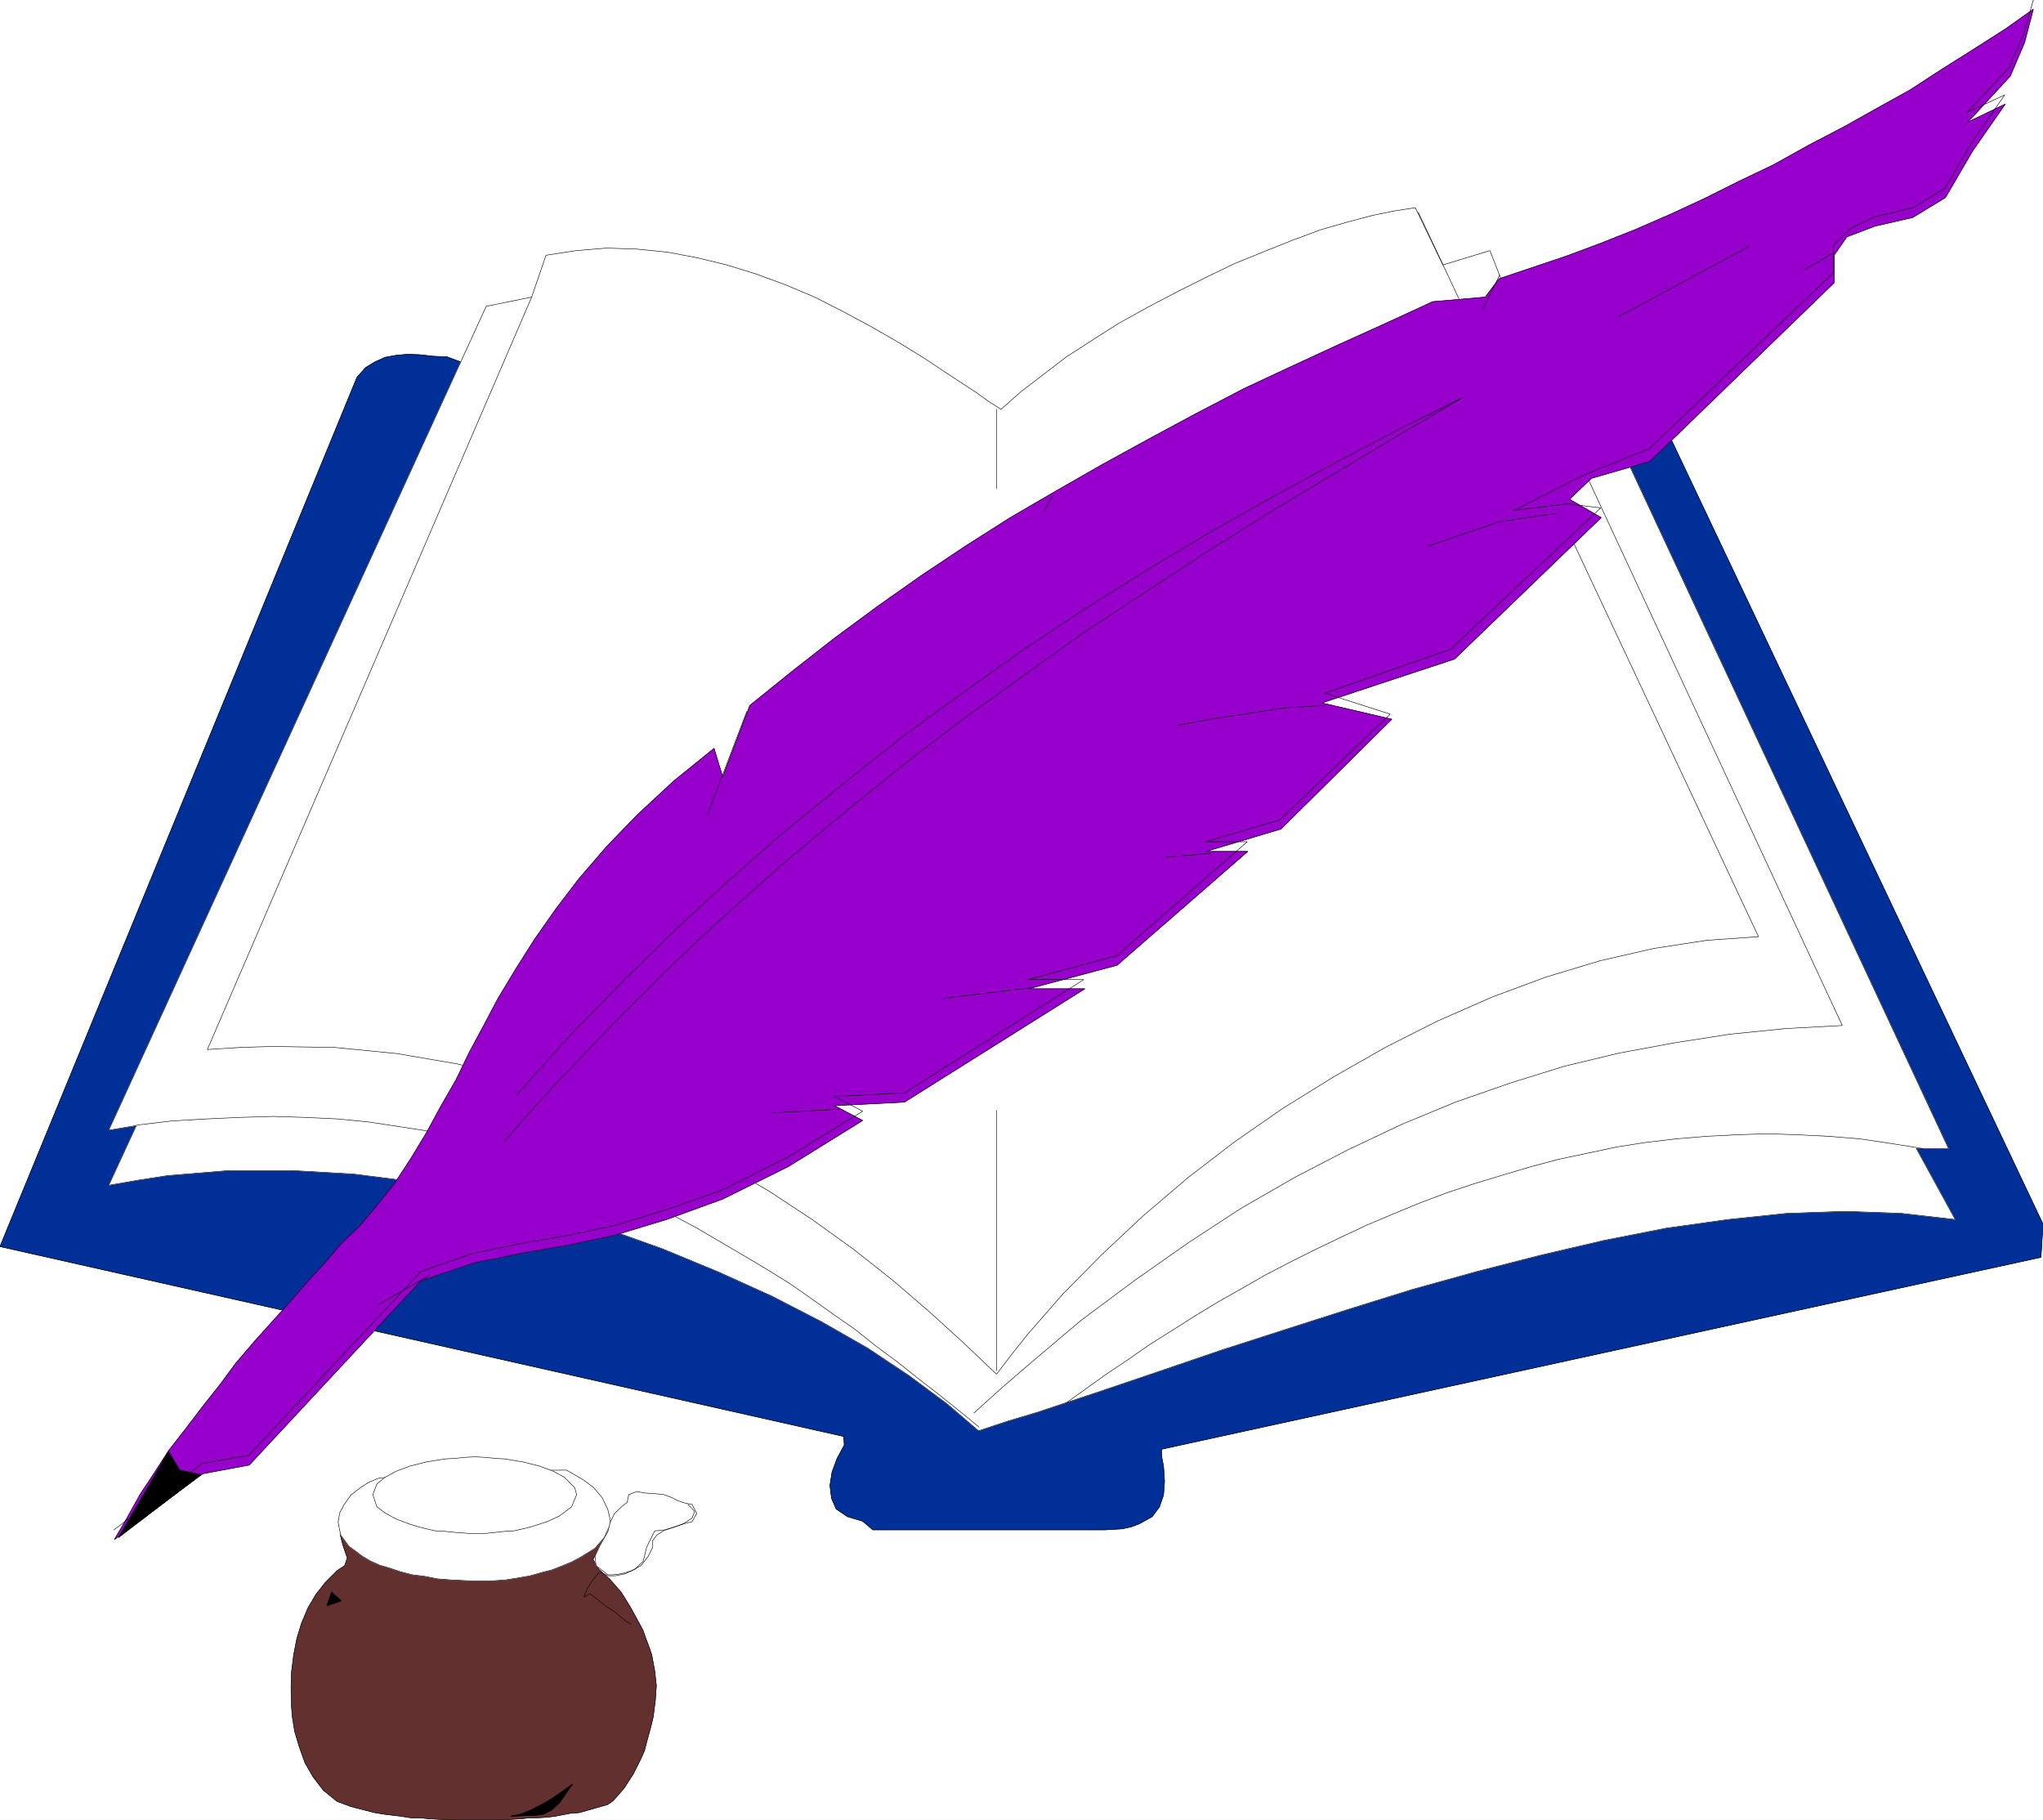 <svg width="3990.401" height="3554.734" viewBox="0 0 2992.801 2666.051" xmlns="http://www.w3.org/2000/svg"><rect x="0" y="0" width="2992.801" height="2666.051" fill="#808080" stroke="none"/><defs><clipPath id="a"><path d="M0 1.11h2992.8V2667H0Zm0 0"/></clipPath><clipPath id="b"><path d="M0 1.11h2992.8v2665.68H0Zm0 0"/></clipPath><clipPath id="c"><path d="M0 520h2992.8v1723H0Zm0 0"/></clipPath><clipPath id="d"><path d="M0 519h2992.8v1724H0Zm0 0"/></clipPath><clipPath id="e"><path d="M166 1.11h2814V2243H166Zm0 0"/></clipPath></defs><g clip-path="url(#a)" transform="translate(0 -1.11)"><path style="fill:#fff;fill-opacity:1;fill-rule:nonzero;stroke:none" d="M0 2666.79h2992.8V1.11H0Zm0 0"/></g><g clip-path="url(#b)" transform="translate(0 -1.11)"><path style="fill:#fff;fill-opacity:1;fill-rule:evenodd;stroke:#fff;stroke-width:.16;stroke-linecap:square;stroke-linejoin:bevel;stroke-miterlimit:10;stroke-opacity:1" d="M0 .5h645V575H0Zm0 0" transform="matrix(4.64 0 0 -4.64 0 2669.11)"/></g><g clip-path="url(#c)" transform="translate(0 -1.11)"><path style="fill:#003097;fill-opacity:1;fill-rule:evenodd;stroke:none" d="m2219.914 532.762-736.969 302.804-828.289-311.808-19.441-.742-20.184-2.227-17.215-.742-17.214 1.484-16.47 3.016-14.94 6.73-13.458 8.211-12.761 14.2L0 1827.09l1236.05 278.168.743 12.715-10.488 19.441-7.47 20.184-3.015 19.441 2.274 18.7 6.726 15.683 16.426 11.226 22.457 6.73 14.988 12.712h338.907l26.214-1.484 13.457-3.016 11.97-4.5 18.698-10.442 10.489-14.199 5.984-17.21 1.484-20.188-1.484-22.457-2.273-11.18-.742-13.457 1288.437-281.184 2.969-48.582-597.82-1261.43zm0 0"/></g><g clip-path="url(#d)" transform="translate(0 -1.11)"><path style="fill:none;stroke:#003097;stroke-width:.16;stroke-linecap:square;stroke-linejoin:bevel;stroke-miterlimit:10;stroke-opacity:1" d="M478.43 460.42 319.6 395.16l-178.51 67.2-4.19.16-4.35.48-3.71.16-3.71-.32-3.55-.65-3.22-1.45-2.9-1.77-2.75-3.06L0 181.47l266.39-59.95.16-2.74-2.26-4.19-1.61-4.35-.65-4.19.49-4.03 1.45-3.38 3.54-2.42 4.84-1.45 3.23-2.74h73.04l5.65.32 2.9.65 2.58.97 4.03 2.25 2.26 3.06 1.29 3.71.32 4.35-.32 4.84-.49 2.41-.16 2.9 277.68 60.6.64 10.47-128.84 271.86zm0 0" transform="matrix(4.64 0 0 -4.64 0 2669.11)"/><path style="fill:none;stroke:#000;stroke-width:.16;stroke-linecap:square;stroke-linejoin:bevel;stroke-miterlimit:10;stroke-opacity:1" d="M478.43 460.42 319.6 395.16l-178.51 67.2-4.19.16-4.35.48-3.71.16-3.71-.32-3.55-.65-3.22-1.45-2.9-1.77-2.75-3.06L0 181.47l266.39-59.95.16-2.74-2.26-4.19-1.61-4.35-.65-4.19.49-4.03 1.45-3.38 3.54-2.42 4.84-1.45 3.23-2.74h73.04l5.65.32 2.9.65 2.58.97 4.03 2.25 2.26 3.06 1.29 3.71.32 4.35-.32 4.84-.49 2.41-.16 2.9 277.68 60.6.64 10.47-128.84 271.86zm0 0" transform="matrix(4.64 0 0 -4.64 0 2669.11)"/></g><path style="fill:#fff;fill-opacity:1;fill-rule:evenodd;stroke:#fff;stroke-width:.16;stroke-linecap:square;stroke-linejoin:bevel;stroke-miterlimit:10;stroke-opacity:1" d="m316.05 445.76-4.03 2.58-4.03 2.9-7.9 5.15-8.23 5.48-8.38 5.16-8.71 4.99-8.71 4.68-8.87 4.51-9.19 3.87-9.19 3.38-9.35 2.9-9.35 2.26-9.36 1.77-9.67.97-9.51.32-9.68-.8-9.51-1.46-4.52-13.21-14.35-2.9-119.16-260.1 8.7 1.45-8.7-18.85 9.19 1.61 9.35 1.45 19.51 1.61h19.67l19.68-1.13 20.15-2.57 19.84-3.87 19.35-4.84 19.35-5.64 18.54-6.6 17.58-7.26 17.09-7.73 15.64-8.06 14.67-8.38 13.07-8.7 11.93-8.86 10-8.54 9.19 3.06 9.19 2.74 18.86 6.28 19.52 6.61 19.83 6.77 19.99 6.44 20.16 6.45 20.16 6.28 20.31 5.64 20.16 5.16 20 4.67 19.67 3.87 19.51 2.74 18.54 1.94 18.55.64 17.73-.64 16.94-1.94-12.26 22.4h10.16l-108.36 231.9-30.64 36.9-5.8 14.67-14.84-4.52-8.71 18.05-3.22-.48-3.23-.49-7.09-1.45-7.9-2.09-8.39-2.42-8.7-3.22-8.87-3.55-9.52-3.86-9.03-4.35-9.35-4.68-9.19-4.83-9.03-5-8.39-5.32-8.22-5.31-7.58-5.81-6.93-5.31zm0 0" transform="matrix(4.64 0 0 -4.64 0 2668)"/><path style="fill:none;stroke:#000;stroke-width:.16;stroke-linecap:square;stroke-linejoin:bevel;stroke-miterlimit:10;stroke-opacity:1" d="m316.05 445.76-4.03 2.58-4.03 2.9-7.9 5.15-8.23 5.48-8.38 5.16-8.71 4.99-8.71 4.68-8.87 4.51-9.19 3.87-9.19 3.38-9.35 2.9-9.35 2.26-9.36 1.77-9.67.97-9.51.32-9.68-.8-9.51-1.46-4.52-13.21-14.35-2.9-119.16-260.1 8.7 1.45-8.7-18.85 9.19 1.61 9.35 1.45 19.51 1.61h19.67l19.68-1.13 20.15-2.57 19.84-3.87 19.35-4.84 19.35-5.64 18.54-6.6 17.58-7.26 17.09-7.73 15.64-8.06 14.67-8.38 13.07-8.7 11.93-8.86 10-8.54 9.19 3.06 9.19 2.74 18.86 6.28 19.52 6.61 19.83 6.77 19.99 6.44 20.16 6.45 20.16 6.28 20.31 5.64 20.16 5.16 20 4.67 19.67 3.87 19.51 2.74 18.54 1.94 18.55.64 17.73-.64 16.94-1.94-12.26 22.4h10.16l-108.36 231.9-30.64 36.9-5.8 14.67-14.84-4.52-8.71 18.05-3.22-.48-3.23-.49-7.09-1.45-7.9-2.09-8.39-2.42-8.7-3.22-8.87-3.55-9.52-3.86-9.03-4.35-9.35-4.68-9.19-4.83-9.03-5-8.39-5.32-8.22-5.31-7.58-5.81-6.93-5.31zm0 0" transform="matrix(4.64 0 0 -4.64 0 2668)"/><path style="fill:none;stroke:#000;stroke-width:.16;stroke-linecap:square;stroke-linejoin:bevel;stroke-miterlimit:10;stroke-opacity:1" d="m43.22 219.82 10.96 1.29 10.97.65 10.48.48 10.64.32 10.16-.32 10.16-.48 9.83-.97 9.52-1.45 9.51-1.45 9.35-1.93 8.87-2.1 8.87-2.58 8.71-2.57 8.54-3.23 8.39-3.22 8.06-3.39 7.9-3.7 8.07-3.71 7.57-4.03 7.42-4.35 7.42-4.35 7.58-4.51 7.25-4.51 6.94-4.84 6.77-4.83 6.93-4.84 6.45-5.15 6.78-5 6.45-5.16 6.45-4.99 6.45-5.16 6.29-5.16v-.16m27.73 7.74 6.29 4.51 6.29 4.51 6.77 4.52 6.93 4.83 6.94 4.35 7.09 4.51 7.42 4.52 7.42 4.19 7.58 4.35 7.74 4.02 8.06 4.03 8.06 3.87 8.23 3.87 8.38 3.54 8.22 3.39 8.55 3.22 8.71 2.9 9.03 2.74 8.71 2.58 9.03 2.42 9.19 1.93 9.03 1.93 9.35 1.46 9.51 1.12 9.68.81 9.51.48 9.52.32 9.35-.32 10-.48 9.83-.81 9.84-1.45 10-1.61v-.16" transform="matrix(4.64 0 0 -4.64 0 2668)"/><path style="fill:none;stroke:#000;stroke-width:.16;stroke-linecap:square;stroke-linejoin:bevel;stroke-miterlimit:10;stroke-opacity:1" d="M167.86 481.21 65.47 243.67l10.16.65 10.32.32 19.83-.32 19.51-1.93 18.87-3.23 18.06-4.35 17.25-5.48 17.09-6.44 15.97-7.26 15.32-8.05 14.83-8.54 13.71-9.03 13.22-9.51 12.42-9.83 11.61-9.99 10.8-9.83 10.16-9.67 4.84 6.29 5 6.28 11.12 12.73 12.26 12.41 13.06 12.25 14.19 12.09 14.67 11.28 15.32 10.63 16.13 9.99 16.44 9.35 16.29 8.22 17.25 7.57 16.93 6.29 17.1 5.15 16.93 3.87 16.77 2.58 16.28 1.13-107.39 228.67v-.16" transform="matrix(4.64 0 0 -4.64 0 2668)"/><path style="fill:none;stroke:#000;stroke-width:.16;stroke-linecap:square;stroke-linejoin:bevel;stroke-miterlimit:10;stroke-opacity:1" d="m307.5 128.94 8.55 7.73 8.22 7.09 16.94 14.34 17.09 12.73 16.77 11.77 16.77 10.96 17.09 9.83 16.77 8.7 17.09 8.06 16.77 6.93 17.1 5.96 17.09 5.32 17.41 4.19 17.42 3.22 17.57 2.74 17.58 1.77 17.9.97-99.98 214.97v-.16m-167.05-20.3v-24.98m0-278.47v82.19-.16" transform="matrix(4.64 0 0 -4.64 0 2668)"/><path style="fill:#9700ca;fill-opacity:1;fill-rule:evenodd;stroke:#9700ca;stroke-width:.16;stroke-linecap:square;stroke-linejoin:bevel;stroke-miterlimit:10;stroke-opacity:1" d="m641.94 572.1-8.87-6.29-9.84-6.28-10-6.29-10.15-6.6-10.16-5.64-10.65-5.97-11.12-5.8-11.29-6.28-10.8-5.16-10.97-5.48-10.8-4.99-11.13-4.84-10.96-4.35-10.81-4.03-21.12-7.09-4.35-5.8-16.61-1.45-14.68-6.77-14.99-6.77-15-6.93-14.83-6.93-14.84-7.73-15-8.06-14.99-8.22-14.35-8.22-14.68-8.54-14.19-9.02-14.03-9.35-13.7-9.67-13.55-9.99-13.38-10.47-13.38-10.8-8.55-22.56-2.74 9.02-12.9-10.47-11.29-10.48-9.67-9.99-8.87-10.31-7.26-9.51-6.77-9.67-5.81-9.18-5.64-9.35-4.52-8.54-4.67-8.7-4.03-8.38-5-8.71-4.36-8.05-4.99-8.22-5.16-7.9-6.62-8.22-4.51-5.31-5.64-5.32-5-5.97-5.65-6.12-5.16-5.96-5.96-6.61-5.65-6.28-5.8-6.77-5-6.77-5.48-6.93-5.16-6.77-5.65-7.25-4.35-6.77-4.68-7.09-4.03-7.25-4.03-6.93 27.9 20.79 14.67 2.74 54.18 58.17 16.77 5.64 15 3.07 14.83 2.57 14.51 3.07 16.45 4.99 17.74 6.45 20.8 10.31 23.38 14.5-8.87 4.68 22.09 1.13 56.93 35.77h-17.74l27.89 7.41 41.28 35.94h-13.22l23.71 7.09 34.99 34.65-22.09 5.16 41.92 13.85 46.28 44.64-10 5.8 6.94 6.61 18.38 5.32 58.21 56.4v8.7l4.03 5.81 8.87 3.38 11.93 2.74 10.32 6.28 8.55 14.67 10.32 14.83-11.77-5.64 13.38 14.5 4.52 10.63zm0 0" transform="matrix(4.64 0 0 -4.64 0 2668)"/><path style="fill:none;stroke:#000;stroke-width:.16;stroke-linecap:square;stroke-linejoin:bevel;stroke-miterlimit:10;stroke-opacity:1" d="m641.94 572.1-8.87-6.29-9.84-6.28-10-6.29-10.15-6.6-10.16-5.64-10.65-5.97-11.12-5.8-11.29-6.28-10.8-5.16-10.97-5.48-10.8-4.99-11.13-4.84-10.96-4.35-10.81-4.03-21.12-7.09-4.35-5.8-16.61-1.45-14.68-6.77-14.99-6.77-15-6.93-14.83-6.93-14.84-7.73-15-8.06-14.99-8.22-14.35-8.22-14.68-8.54-14.19-9.02-14.03-9.35-13.7-9.67-13.55-9.99-13.38-10.47-13.38-10.8-8.55-22.56-2.74 9.02-12.9-10.47-11.29-10.48-9.67-9.99-8.87-10.31-7.26-9.51-6.77-9.67-5.81-9.18-5.64-9.35-4.52-8.54-4.67-8.7-4.03-8.38-5-8.71-4.36-8.05-4.99-8.22-5.16-7.9-6.62-8.22-4.51-5.31-5.64-5.32-5-5.97-5.65-6.12-5.16-5.96-5.96-6.61-5.65-6.28-5.8-6.77-5-6.77-5.48-6.93-5.16-6.77-5.65-7.25-4.35-6.77-4.68-7.09-4.03-7.25-4.03-6.93 27.9 20.79 14.67 2.74 54.18 58.17 16.77 5.64 15 3.07 14.83 2.57 14.51 3.07 16.45 4.99 17.74 6.45 20.8 10.31 23.38 14.5-8.87 4.68 22.09 1.13 56.93 35.77h-17.74l27.89 7.41 41.28 35.94h-13.22l23.71 7.09 34.99 34.65-22.09 5.16 41.92 13.85 46.28 44.64-10 5.8 6.94 6.61 18.38 5.32 58.21 56.4v8.7l4.03 5.81 8.87 3.38 11.93 2.74 10.32 6.28 8.55 14.67 10.32 14.83-11.77-5.64 13.38 14.5 4.52 10.63zm0 0" transform="matrix(4.64 0 0 -4.64 0 2668)"/><g clip-path="url(#e)" transform="translate(0 -1.11)"><path style="fill:none;stroke:#000;stroke-width:.16;stroke-linecap:square;stroke-linejoin:bevel;stroke-miterlimit:10;stroke-opacity:1" d="m35.96 92.03 27.9 20.95 14.67 2.58 54.34 58.01 16.61 5.81 15 3.06 14.99 2.58 14.51 3.06 16.29 4.99 17.9 6.29 20.8 10.47 23.38 14.35-8.87 4.67 22.09 1.13 56.6 35.77H324.6l28.05 7.58 41.12 35.93h-13.22l23.54 6.93 34.83 33.36-20.64 6.61 39.67 13.86 47.41 44.64-10.48 1.28-16.93-2.09 21.93 11.12 20.8 8.38 58.21 55.6v8.7l5.48 5.32 7.42 3.54 12.09 2.9 10.16 6.13 8.71 14.82 10.16 14.67-11.77-5.48 13.38 14.34 4.51 10.8 2.91 10.31v-.16" transform="matrix(4.64 0 0 -4.64 0 2669.11)"/></g><path style="fill:none;stroke:#000;stroke-width:.16;stroke-linecap:square;stroke-linejoin:bevel;stroke-miterlimit:10;stroke-opacity:1" d="m235.75 350.36-12.42-32.56v-.16m108.85 100.72-2.42-4.83v-.16m143.67 74.77-5.16-10.47v-.17M159.15 214.51l8.39 9.67 8.71 9.5 17.73 18.54 17.74 17.72 17.9 16.76L248 302.98l18.55 15.47 18.54 14.99 18.87 14.5 19.35 13.86 18.86 13.53 19.68 12.9 19.67 12.89 19.83 12.41 20.16 12.08 20.15 12.09 20.32 11.92-10.16-5.15-10.16-5-20.15-10.63-20.16-10.96-19.99-11.28-19.84-11.93-19.51-12.24-19.19-12.74-19.02-13.53-19.03-13.86-18.22-14.5-18.22-14.83-17.74-15.47-17.42-16.12-17.09-16.76-16.61-17.08-16.28-18.05v-.16m388.93 267.83-40.96-22.07v-.16m67.89 20.3-9.35-5.32v-.16m-78.69-76.87-17.58-2.58-22.57-7.73v-.16m-32.58-50.12-12.9-.81-23.38-3.54-10.16-1.93v-.17M382 305.56l-13.54-1.13v-.16m-42.9-41.1-28.05-3.38v-.16m-32.58-34.81-20.96-1.13v-.16m-108.36-51.08-16.12-9.35v-.16" transform="matrix(4.64 0 0 -4.64 0 2668)"/><path style="fill:#000;fill-opacity:1;fill-rule:evenodd;stroke:#000;stroke-width:.16;stroke-linecap:square;stroke-linejoin:bevel;stroke-miterlimit:10;stroke-opacity:1" d="m37.41 89.61 15.8 27.08 3.55-5.8 6.61-1.45zm0 0" transform="matrix(4.64 0 0 -4.64 0 2668)"/><path style="fill:none;stroke:#000;stroke-width:.16;stroke-linecap:square;stroke-linejoin:bevel;stroke-miterlimit:10;stroke-opacity:1" d="m37.41 89.61 15.8 27.08 3.55-5.8 6.61-1.45zm0 0" transform="matrix(4.64 0 0 -4.64 0 2668)"/><path style="fill:#633030;fill-opacity:1;fill-rule:evenodd;stroke:#633030;stroke-width:.16;stroke-linecap:square;stroke-linejoin:bevel;stroke-miterlimit:10;stroke-opacity:1" d="M147.06 103.47h21.29l3.87-.32 4.03-.48 3.71-.49 3.22-.64 3.06-.81 2.58-1.12 2.75-2.9.32-1.78-.65-3.7-.8-2.9-1.94-3.23-1.29-2.41 1.78-3.07 3.54-3.22 3.55-4.03 2.9-4.67 2.74-5 1.29-2.41.97-2.74.97-2.58.81-2.42.96-5.16.49-4.51-.33-4.83-.32-2.42-.32-2.58-.65-2.74-.64-2.42-.81-2.9-.64-2.57-1.13-2.58-2.42-4.84-2.9-4.51-3.39-3.87-1.77-1.29-4.52-1.29-4.51-1.29-2.58-.16-5-.96-2.58-.33-2.74-.16h-2.74l-2.58-.32-2.91-.16-2.58-.16h-17.57l-2.9.16-3.23.16-2.9.32h-2.9l-3.07.49-2.74.32-2.58.32-2.9.48-2.58.65-5 1.29-4.35 1.61-4.36 3.55-3.22 4.19-2.58 4.51-1.78 4.99-1.45 4.84-.8 4.99-.17 2.58-.16 4.68v2.25l.16 4.51.65 5.16.97 5 1.45 4.83 2.09 5 2.58 4.35 2.91 3.7 3.71 3.71 2.41 1.61.81 2.42-1.29 3.71-.97 3.7.33 4.03 3.38 3.06 5.48 2.42 3.23.64 3.55.81 3.54.48 3.55.33 3.55.32 3.22.32 3.23.16h2.74zm0 0" transform="matrix(4.64 0 0 -4.64 0 2668)"/><path style="fill:none;stroke:#000;stroke-width:.16;stroke-linecap:square;stroke-linejoin:bevel;stroke-miterlimit:10;stroke-opacity:1" d="M147.06 103.47h21.29l3.87-.32 4.03-.48 3.71-.49 3.22-.64 3.06-.81 2.58-1.12 2.75-2.9.32-1.78-.65-3.7-.8-2.9-1.94-3.23-1.29-2.41 1.78-3.07 3.54-3.22 3.55-4.03 2.9-4.67 2.74-5 1.29-2.41.97-2.74.97-2.58.81-2.42.96-5.16.49-4.51-.33-4.83-.32-2.42-.32-2.58-.65-2.74-.64-2.42-.81-2.9-.64-2.57-1.13-2.58-2.42-4.84-2.9-4.51-3.39-3.87-1.77-1.29-4.52-1.29-4.51-1.29-2.58-.16-5-.96-2.58-.33-2.74-.16h-2.74l-2.58-.32-2.91-.16-2.58-.16h-17.57l-2.9.16-3.23.16-2.9.32h-2.9l-3.07.49-2.74.32-2.58.32-2.9.48-2.58.65-5 1.29-4.35 1.61-4.36 3.55-3.22 4.19-2.58 4.51-1.78 4.99-1.45 4.84-.8 4.99-.17 2.58-.16 4.68v2.25l.16 4.51.65 5.16.97 5 1.45 4.83 2.09 5 2.58 4.35 2.91 3.7 3.71 3.71 2.41 1.61.81 2.42-1.29 3.71-.97 3.7.33 4.03 3.38 3.06 5.48 2.42 3.23.64 3.55.81 3.54.48 3.55.33 3.55.32 3.22.32 3.23.16h2.74zm0 0" transform="matrix(4.64 0 0 -4.64 0 2668)"/><path style="fill:#fff;fill-opacity:1;fill-rule:evenodd;stroke:#fff;stroke-width:.16;stroke-linecap:square;stroke-linejoin:bevel;stroke-miterlimit:10;stroke-opacity:1" d="m137.22 110.56 41.61.33 2.58-1.45 2.74-1.62 3.22-2.41 2.74-3.23 1.78-3.7.64-2.74v-2.26l-1.77-3.87-2.9-3.38-4.68-2.9-2.74-1.45-2.74-1.13-3.23-1.29-3.71-.96-3.38-.97-3.71-.65-4.03-.64-4.36-.32h-6.45l-6.45.32-4.19.32-4.19.81-3.87.48-3.71.97-3.39 1.13-3.22.96-2.9 1.29-2.42 1.45-4.36 3.23-2.58 3.54-.8 4.03.48 2.9 1.45 2.74 2.1 2.9 3.06 2.42 2.58 1.61 3.07 1.29zm0 0" transform="matrix(4.64 0 0 -4.64 0 2668)"/><path style="fill:none;stroke:#000;stroke-width:.16;stroke-linecap:square;stroke-linejoin:bevel;stroke-miterlimit:10;stroke-opacity:1" d="m137.22 110.56 41.61.33 2.58-1.45 2.74-1.62 3.22-2.41 2.74-3.23 1.78-3.7.64-2.74v-2.26l-1.77-3.87-2.9-3.38-4.68-2.9-2.74-1.45-2.74-1.13-3.23-1.29-3.71-.96-3.38-.97-3.71-.65-4.03-.64-4.36-.32h-6.45l-6.45.32-4.19.32-4.19.81-3.87.48-3.71.97-3.39 1.13-3.22.96-2.9 1.29-2.42 1.45-4.36 3.23-2.58 3.54-.8 4.03.48 2.9 1.45 2.74 2.1 2.9 3.06 2.42 2.58 1.61 3.07 1.29zm0 0" transform="matrix(4.64 0 0 -4.64 0 2668)"/><path style="fill:#fff;fill-opacity:1;fill-rule:evenodd;stroke:#fff;stroke-width:.16;stroke-linecap:square;stroke-linejoin:bevel;stroke-miterlimit:10;stroke-opacity:1" d="m149.96 115.08 3.23-.16 3.22-.33 2.91-.16 2.9-.48 2.9-.48 2.58-.65 2.58-.64 4.35-1.62 3.55-1.93 3.23-3.22.64-2.26-1.61-3.87-3.87-2.9-3.87-1.77-5-1.61-2.58-.65-2.9-.64-2.9-.16-2.91-.32-3.22-.33h-5l-4.52.33-3.06.32-3.06.16-2.91.64-2.58.65-2.58.8-4.35 1.62-3.55 1.93-2.58 1.93-1.29 3.87 1.29 3.39 2.58 2.09 3.55 1.93 4.35 1.62 2.58.64 2.58.65 2.91.48 3.06.48 3.06.16 3.07.33zm0 0" transform="matrix(4.64 0 0 -4.64 0 2668)"/><path style="fill:none;stroke:#000;stroke-width:.16;stroke-linecap:square;stroke-linejoin:bevel;stroke-miterlimit:10;stroke-opacity:1" d="m149.96 115.08 3.23-.16 3.22-.33 2.91-.16 2.9-.48 2.9-.48 2.58-.65 2.58-.64 4.35-1.62 3.55-1.93 3.23-3.22.64-2.26-1.61-3.87-3.87-2.9-3.87-1.77-5-1.61-2.58-.65-2.9-.64-2.9-.16-2.91-.32-3.22-.33h-5l-4.52.33-3.06.32-3.06.16-2.91.64-2.58.65-2.58.8-4.35 1.62-3.55 1.93-2.58 1.93-1.29 3.87 1.29 3.39 2.58 2.09 3.55 1.93 4.35 1.62 2.58.64 2.58.65 2.91.48 3.06.48 3.06.16 3.07.33zm0 0" transform="matrix(4.64 0 0 -4.64 0 2668)"/><path style="fill:#fff;fill-opacity:1;fill-rule:evenodd;stroke:#fff;stroke-width:.16;stroke-linecap:square;stroke-linejoin:bevel;stroke-miterlimit:10;stroke-opacity:1" d="m198.02 100.73.48 2.42 2.58.97 2.74-.49 2.9-.16 2.91-.32 2.58-.97 1.77-.96 2.58-.81 1.93-.32 1.46-2.9-1.46-2.58-2.58-.64-2.9-.97-3.06-.97-2.58-1.61-1.29-1.77v-2.1l-1.45-2.9-2.26-2.9-2.9-1.61-3.39-.97-2.58-.32h-1.61l-3.71 2.9-.32 2.9 1.45 3.23 2.58 4.51.8 3.06 1.29 2.74 2.58 2.42zm0 0" transform="matrix(4.64 0 0 -4.64 0 2668)"/><path style="fill:none;stroke:#000;stroke-width:.16;stroke-linecap:square;stroke-linejoin:bevel;stroke-miterlimit:10;stroke-opacity:1" d="m198.02 100.73.48 2.42 2.58.97 2.74-.49 2.9-.16 2.91-.32 2.58-.97 1.77-.96 2.58-.81 1.93-.32 1.46-2.9-1.46-2.58-2.58-.64-2.9-.97-3.06-.97-2.58-1.61-1.29-1.77v-2.1l-1.45-2.9-2.26-2.9-2.9-1.61-3.39-.97-2.58-.32h-1.61l-3.71 2.9-.32 2.9 1.45 3.23 2.58 4.51.8 3.06 1.29 2.74 2.58 2.42zm0 0" transform="matrix(4.64 0 0 -4.64 0 2668)"/><path style="fill:none;stroke:#000;stroke-width:.16;stroke-linecap:square;stroke-linejoin:bevel;stroke-miterlimit:10;stroke-opacity:1" d="m217.2 100.09 2.1-2.26-.81-2.09-2.74-1.77-2.58-.97-2.9-.97-3.55-.32-2.58-5.16-.64-2.74-.49-1.77-2.58-2.42-3.06-1.45-3.06-.64h-2.42l-2.58 1.29-2.1-2.58-1.77-2.74-1.13-2.74 1.93 1.13 2.91-2.26 2.42-1.93 2.58-1.61 3.22-2.74 1.77-.97v-.16" transform="matrix(4.64 0 0 -4.64 0 2668)"/><path style="fill:#000;fill-opacity:1;fill-rule:evenodd;stroke:#000;stroke-width:.16;stroke-linecap:square;stroke-linejoin:bevel;stroke-miterlimit:10;stroke-opacity:1" d="m103.2 68.02 4.52 1.61-3.07 2.74zm0 0" transform="matrix(4.64 0 0 -4.64 0 2668)"/><path style="fill:none;stroke:#000;stroke-width:.16;stroke-linecap:square;stroke-linejoin:bevel;stroke-miterlimit:10;stroke-opacity:1" d="m103.2 68.02 4.52 1.61-3.07 2.74zm0 0" transform="matrix(4.64 0 0 -4.64 0 2668)"/><path style="fill:#000;fill-opacity:1;fill-rule:evenodd;stroke:#000;stroke-width:.16;stroke-linecap:square;stroke-linejoin:bevel;stroke-miterlimit:10;stroke-opacity:1" d="m161.25 1.63 3.06.64 2.91 1.13 3.54 1.77 3.39 1.94 3.23 2.25 3.38 2.42-1.93-2.74-2.1-3.06-2.58-2.42-2.58-1.29-2.1-.32zm0 0" transform="matrix(4.64 0 0 -4.64 0 2668)"/><path style="fill:none;stroke:#000;stroke-width:.16;stroke-linecap:square;stroke-linejoin:bevel;stroke-miterlimit:10;stroke-opacity:1" d="m161.25 1.63 3.06.64 2.91 1.13 3.54 1.77 3.39 1.94 3.23 2.25 3.38 2.42-1.93-2.74-2.1-3.06-2.58-2.42-2.58-1.29-2.1-.32zm0 0" transform="matrix(4.64 0 0 -4.64 0 2668)"/></svg>
